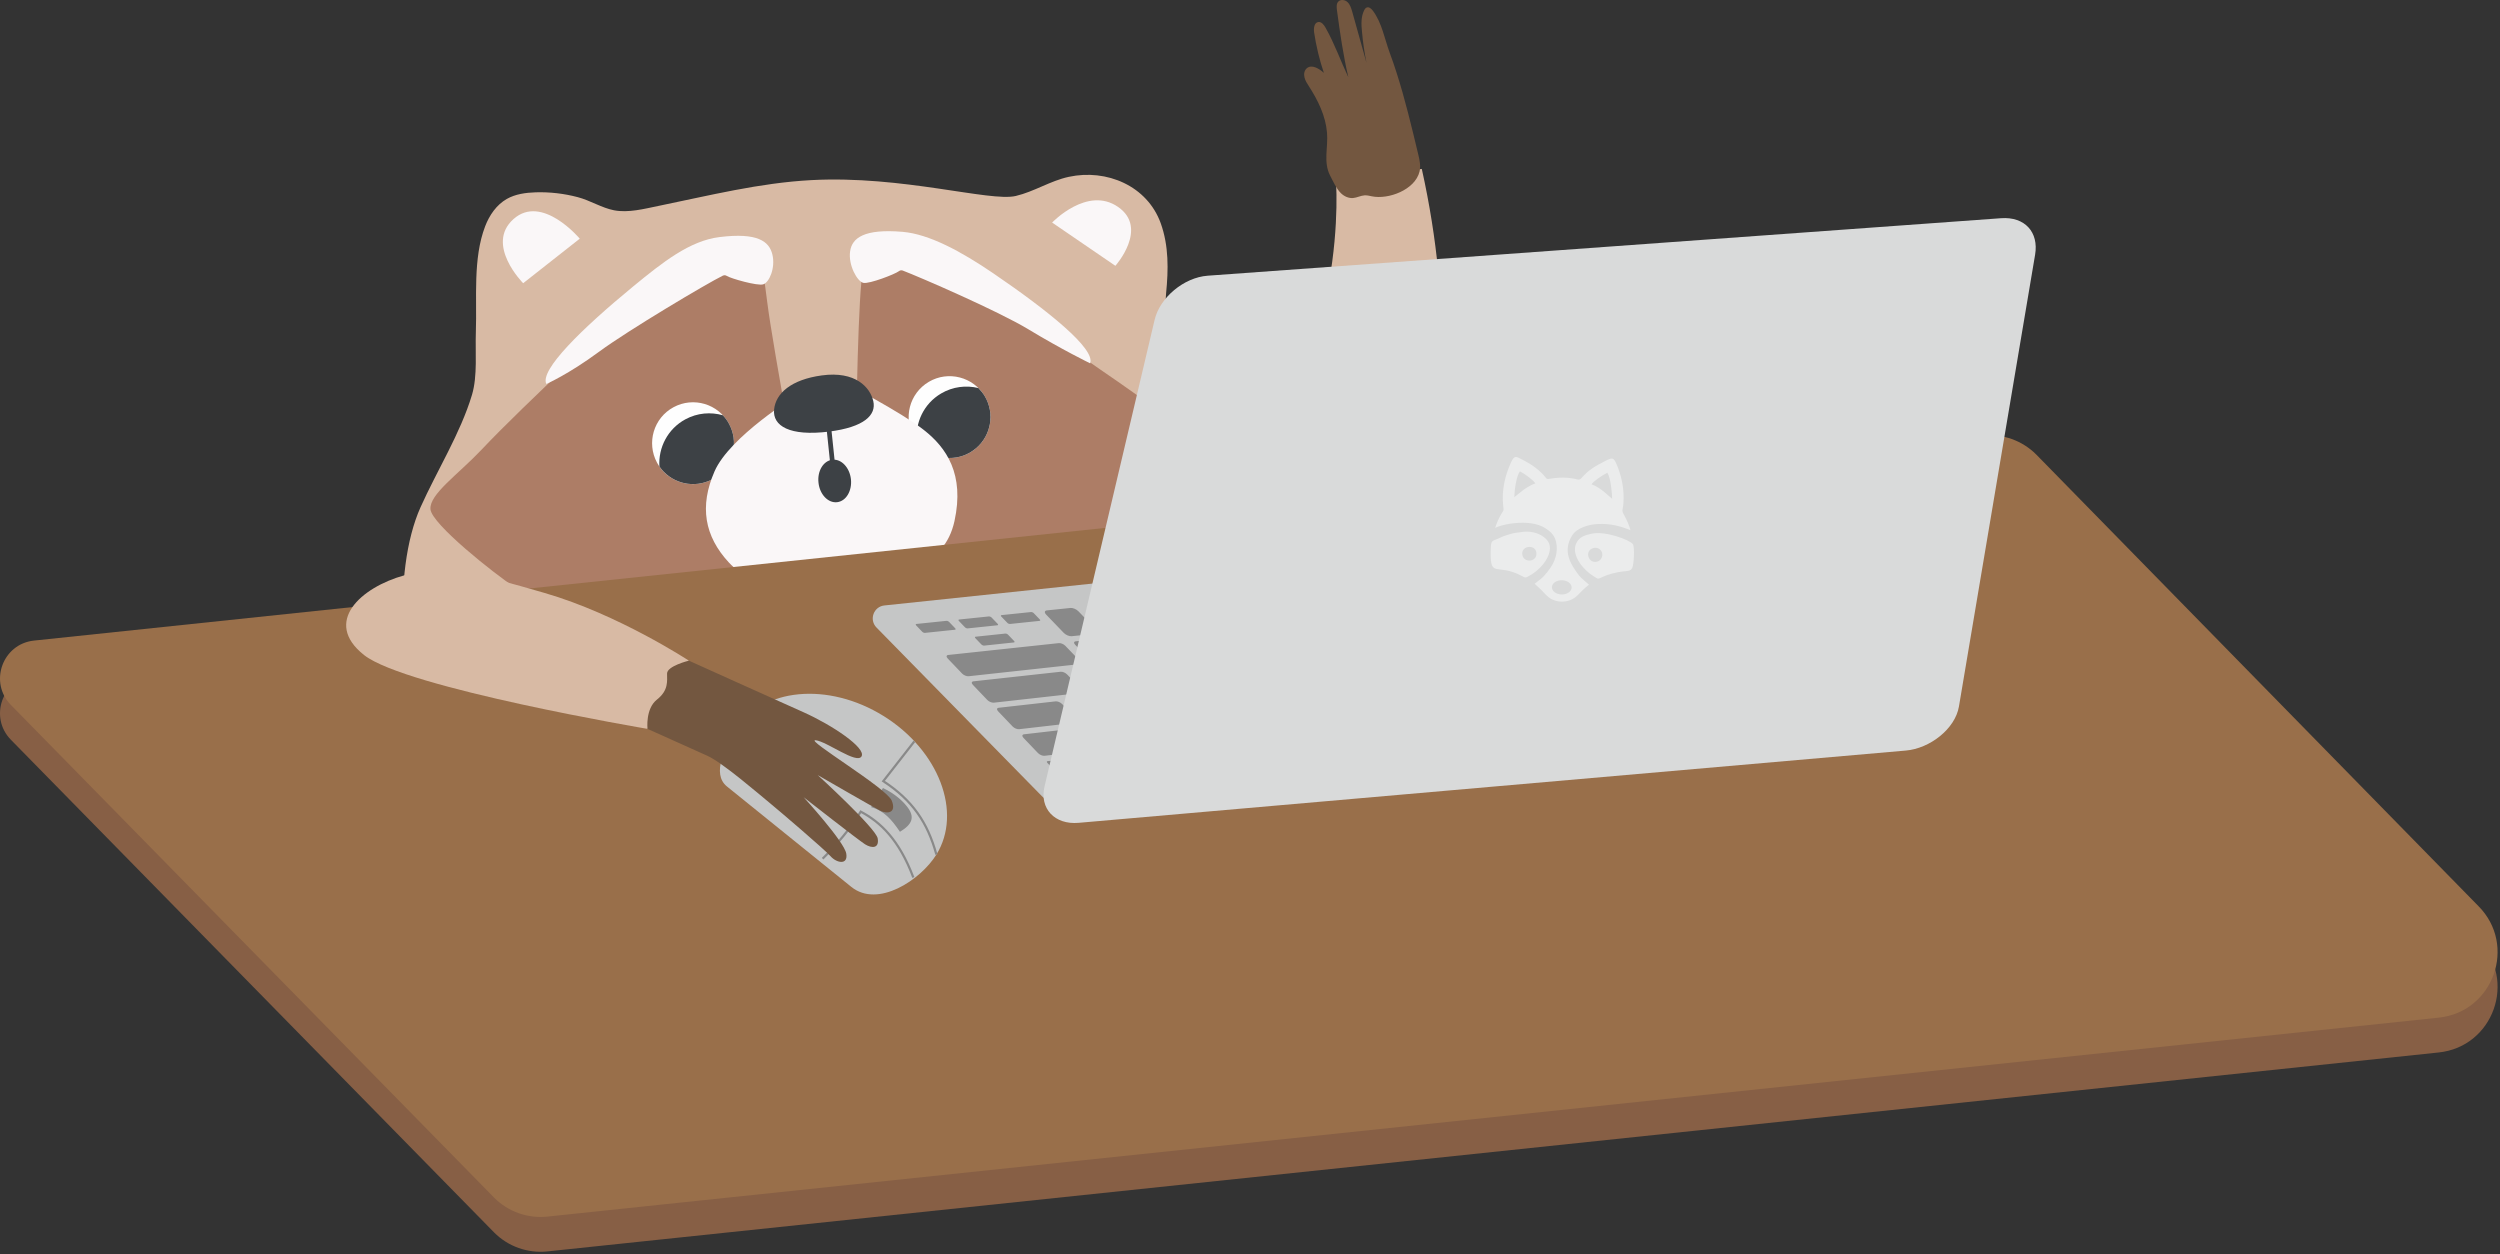 <?xml version="1.0" encoding="UTF-8"?> <svg xmlns="http://www.w3.org/2000/svg" width="618" height="310" viewBox="0 0 618 310" fill="none"><rect x="0" y="0" width="618" height="310" fill="#333333" stroke="none"/> <g clip-path="url(#clip0_22_404)"> <path d="M219.15 214.084C248.839 210.048 266.523 211.125 279.618 203.304C292.045 195.873 303.65 197.804 309.374 178.096C313.515 163.842 312.692 122.211 306.121 109.806C302.379 102.711 296.389 97.082 292.669 89.978C290.063 85.001 287.702 78.218 288.258 72.49C288.838 66.706 288.949 60.782 286.923 55.162C283.582 45.941 273.581 41.699 264.205 43.714C259.662 44.691 255.631 47.38 251.086 48.448C244.739 49.94 223.046 43.33 200.619 44.521C187.746 45.205 175.317 48.339 162.733 50.913C159.281 51.617 155.339 52.668 151.798 51.984C148.746 51.394 145.897 49.54 142.8 48.732C139.414 47.84 135.896 47.433 132.398 47.542C129.949 47.621 127.41 47.97 125.272 49.184C122.733 50.635 120.973 53.204 119.927 55.946C116.876 63.91 117.923 73.634 117.632 82.031C117.454 86.994 118.078 92.9 116.675 97.606C113.802 107.167 108.011 116.328 103.936 125.432C96.986 140.987 97.744 172.322 110.661 188.833C123.557 205.343 142.021 211.712 155.539 213.536C169.036 215.358 189.436 218.116 219.149 214.082L219.15 214.084Z" fill="#D8BAA4"></path> <path d="M290.175 137.187C290.175 137.187 268.482 156.865 253.158 161.26C237.812 165.657 220.507 174.998 210.885 177.549C201.286 180.104 190.863 172.77 181.174 173.726C171.464 174.683 141.219 170.498 133.156 161.678C125.115 152.858 122.978 146.595 122.978 146.595L290.175 137.185V137.187Z" fill="#FAF7F8"></path> <path d="M253.383 77.388C239.863 65.945 231.133 59.817 225.164 59.295C219.218 58.769 213.983 58.658 212.937 69.679C211.867 80.702 211.555 112.996 211.555 112.996L213.871 132.606C213.871 132.606 201.088 141.858 215.431 147.344C224.094 150.652 241.712 150.431 259.485 143.377C277.236 136.324 285.923 146.426 290.599 136.753C292.425 132.926 304.364 120.235 303.784 117.267C303.183 114.298 296.545 110.539 287.303 102.575C278.55 95.035 266.902 88.83 253.383 77.387V77.388Z" fill="#AD7D66"></path> <path d="M269.484 89.814C269.484 89.814 262.513 86.431 254.272 81.438C246.744 76.876 227.368 68.491 223.158 66.881C222.825 66.756 222.468 66.821 222.201 67.039C221.288 67.757 214.917 70.231 213.425 69.925C211.933 69.621 209.638 65.524 210.152 62.11C210.619 58.818 213.626 56.507 223.113 57.309C229.707 57.865 237.635 62.184 245.496 67.532C259.082 76.795 270.842 86.251 269.484 89.815V89.814Z" fill="#FAF7F8"></path> <path d="M189.684 74.87C188.348 64.175 187.501 57.427 177.212 59.534C166.923 61.641 159.616 71.876 145.586 85.233C131.376 98.775 124.806 105.076 119.015 111.185C113.247 117.292 106.119 122.164 106.41 125.876C106.699 129.586 122.312 141.902 127.035 145.019C134.229 149.768 140.442 156.893 161.156 154.961C183.161 152.917 189.865 150.781 189.865 150.781L199.241 129.509C199.241 129.509 191.001 85.568 189.687 74.87H189.684Z" fill="#AD7D66"></path> <path d="M239.86 111.828C235.063 114.656 228.86 113.055 226.032 108.234C223.186 103.428 224.774 97.236 229.609 94.385C234.407 91.558 240.61 93.162 243.456 97.967C246.284 102.787 244.678 108.99 239.86 111.827V111.828Z" fill="#FEFEFE"></path> <path d="M232.637 97.271C235.535 95.565 238.832 95.188 241.858 95.926C242.45 96.531 243.002 97.203 243.455 97.967C245.971 102.259 244.966 107.643 241.329 110.768C240.841 111.166 240.357 111.528 239.802 111.859C239.705 111.914 239.584 111.971 239.485 112.023C239.27 112.143 239.047 112.246 238.827 112.354C234.543 114.253 229.466 112.938 226.643 109.174C226.187 104.512 228.341 99.802 232.64 97.271H232.637Z" fill="#3D4145"></path> <path d="M176.119 118.461C171.201 121.12 165.061 119.29 162.415 114.369C159.768 109.449 161.583 103.32 166.501 100.661C171.419 98.004 177.559 99.833 180.207 104.754C182.875 109.664 181.04 115.804 176.12 118.461H176.119Z" fill="#FEFEFE"></path> <path d="M169.441 103.648C172.401 102.051 175.69 101.806 178.685 102.653C179.274 103.271 179.782 103.973 180.207 104.754C182.581 109.126 181.378 114.469 177.608 117.467C177.124 117.834 176.607 118.191 176.06 118.491C175.942 118.552 175.837 118.594 175.717 118.653C175.518 118.752 175.292 118.849 175.066 118.947C170.695 120.701 165.689 119.184 163.008 115.318C162.705 110.657 165.052 106.019 169.441 103.646V103.648Z" fill="#3D4145"></path> <path d="M196.745 97.877C196.745 97.877 180.398 107.892 176.634 116.52C172.87 125.148 174.116 132.519 180.198 139.074C186.256 145.63 196.367 145.183 210.065 143.397C222.738 141.742 233.384 140.403 235.946 128.82C238.485 117.233 233.964 110.668 228.396 106.305C222.851 101.942 208.796 94.638 208.796 94.638L196.747 97.877H196.745Z" fill="#FAF7F8"></path> <path d="M205.876 115.778L205.944 115.776C206.256 115.742 206.479 115.455 206.456 115.135L205.498 105.959C205.475 105.636 205.209 105.402 204.874 105.438C204.539 105.468 204.318 105.759 204.339 106.077L205.297 115.254C205.32 115.556 205.564 115.779 205.876 115.779V115.778Z" fill="#3D4145"></path> <path d="M202.334 119.344C202.646 122.244 204.717 124.391 206.921 124.145C209.148 123.898 210.663 121.348 210.351 118.45C210.018 115.549 207.968 113.402 205.764 113.648C203.537 113.896 202 116.445 202.334 119.344Z" fill="#3D4145"></path> <path d="M203.137 92.803C195.586 93.836 191.756 97.217 191.355 101.237C190.954 105.258 195.164 107.911 204.92 106.692C213.672 105.596 216.657 102.575 215.877 99.161C215.098 95.749 211.467 91.66 203.138 92.802L203.137 92.803Z" fill="#3D4145"></path> <path d="M129.327 70.01C129.327 70.01 119.862 60.502 126.922 54.168C133.982 47.836 143.314 59.002 143.314 59.002L129.327 70.01Z" fill="#FAF7F8"></path> <path d="M260.087 55.016C260.087 55.016 268.795 45.882 276.39 51.157C284.007 56.431 275.721 65.708 275.721 65.708L260.087 55.017V55.016Z" fill="#FAF7F8"></path> <path d="M135.051 94.91C135.051 94.91 140.375 92.639 148.125 86.922C155.208 81.697 174.651 70.124 178.683 68.14C179.016 67.986 179.373 68.015 179.663 68.209C180.644 68.842 187.214 70.728 188.661 70.29C190.131 69.852 191.735 66.272 190.933 62.917C190.154 59.681 187.324 57.439 177.882 58.603C170.51 59.51 163.873 64.776 156.522 70.811C143.805 81.269 133.382 91.483 135.052 94.912L135.051 94.91Z" fill="#FAF7F8"></path> <path d="M341.491 159.777C341.491 159.777 367.082 111.994 351.469 41.762L330.198 43.811C330.198 43.811 334.319 88.311 303.784 122.28L341.491 159.778V159.777Z" fill="#D8BAA4"></path> <path d="M349.285 32.745C349.708 34.571 350.154 36.394 350.6 38.206C350.933 39.584 351.245 41.031 350.911 42.408C349.797 46.954 343.183 49.373 339.13 48.531C338.55 48.406 337.926 48.257 337.326 48.292C336.345 48.351 335.455 48.869 334.498 48.952C333.383 49.047 332.292 48.546 331.492 47.773C330.356 46.679 329.509 44.77 328.796 43.384C327.081 40.11 328.35 36.283 328.038 32.804C327.705 28.657 325.788 24.775 323.561 21.325C323.116 20.635 322.648 19.937 322.47 19.138C322.269 18.34 322.403 17.403 323.05 16.871C324.251 15.841 326.079 16.942 327.259 18.01C326.168 14.769 325.366 11.431 324.854 8.049C324.697 7.017 324.854 5.589 325.879 5.446C326.681 5.338 327.259 6.13 327.66 6.823C329.91 10.779 331.358 14.985 333.317 19.113C332.025 13.585 331.246 8.111 330.488 2.472C330.399 1.747 330.333 0.906 330.845 0.379C331.446 -0.237 332.537 -0.044 333.139 0.556C333.763 1.152 334.007 2.017 334.253 2.841C335.434 7.066 336.614 11.289 337.794 15.511C337.283 12.958 336.903 10.378 336.68 7.78C336.502 6.019 336.413 4.16 337.215 2.57C337.349 2.269 337.548 1.965 337.86 1.851C338.44 1.644 338.975 2.143 339.353 2.621C341.624 5.65 342.248 9.563 343.562 13.117C345.901 19.427 347.661 26.108 349.285 32.747V32.745Z" fill="#735740"></path> <path d="M490.16 116.282C495.038 115.77 499.893 117.496 503.368 120.974L612.658 232.589C622.28 242.251 616.4 258.743 602.859 260.168L135.323 309.348C130.445 309.863 125.59 308.137 122.139 304.657L2.738 182.916C-2.809 177.325 0.577 167.782 8.416 166.957L490.162 116.282H490.16Z" fill="#875F45"></path> <path d="M490.16 107.675C495.038 107.16 499.893 108.886 503.368 112.367L612.658 223.979C622.28 233.643 616.4 250.134 602.859 251.561L135.323 300.74C130.445 301.255 125.59 299.529 122.139 296.048L2.738 174.309C-2.809 168.717 0.577 159.176 8.416 158.349L490.162 107.675H490.16Z" fill="#996F4A"></path> <path d="M170.285 163.312C170.285 163.312 152.847 151.854 134.605 146.574C117.634 141.66 109.705 139.521 99.951 142.217C89.237 145.181 79.682 153.766 89.995 161.927C100.307 170.088 160.062 180.174 160.062 180.174L170.285 163.31V163.312Z" fill="#D8BAA4"></path> <path fill-rule="evenodd" clip-rule="evenodd" d="M181.881 180.466C188.351 170.043 204.699 168.483 218.394 176.984C232.089 185.484 237.948 200.825 231.477 211.25C227.554 217.572 216.991 224.522 210.448 219.24L179.714 194.427C175.791 191.26 179.319 184.591 181.881 180.466Z" fill="#C5C6C6"></path> <path d="M231.479 211.25C229.284 203.258 225.525 197.804 218.351 193.1L226.046 183.244" stroke="#898989" stroke-width="0.553" stroke-miterlimit="22.926"></path> <path d="M225.777 216.913C222.282 207.646 217.722 203.255 212.773 200.637C210.087 205.028 206.856 208.784 203.351 212.265" stroke="#898989" stroke-width="0.553" stroke-miterlimit="22.926"></path> <path fill-rule="evenodd" clip-rule="evenodd" d="M222.464 205.62C220.499 202.697 218.536 200.387 215.33 199.529L218.262 194.796C220.534 195.881 222.501 197.303 224.055 199.178C226.423 202.035 225.415 203.833 222.464 205.62Z" fill="#898989"></path> <path d="M170.286 163.312C170.286 163.312 191.31 172.807 198.572 176.039C205.766 179.255 214.117 184.883 212.981 186.958C211.846 189.032 204.429 183.299 201.622 182.987C198.816 182.677 219.218 194.816 220.443 197.927C221.691 201.041 219.285 201.248 217.615 200.417C215.967 199.588 202.136 191.597 202.136 191.597C202.136 191.597 216.568 204.772 216.968 207.263C217.391 209.753 215.52 209.753 213.85 208.716C212.202 207.678 198.661 197.072 198.661 197.072C198.661 197.072 208.706 208.049 209.196 211C209.686 213.95 206.768 213.326 205.322 211.668C203.874 210.008 192.493 200.315 190.222 198.448C187.927 196.579 178.595 188.491 174.855 186.829C171.112 185.169 160.065 180.179 160.065 180.179C160.065 180.179 159.509 175.21 162.404 172.93C165.3 170.647 164.899 168.364 164.899 166.498C164.899 164.629 170.289 163.315 170.289 163.315L170.286 163.312Z" fill="#735740"></path> <path d="M383.722 132.302C385.394 132.125 387.057 132.717 388.248 133.911L425.702 172.161C429 175.473 426.984 181.124 422.344 181.613L262.117 198.466C260.445 198.643 258.782 198.051 257.599 196.857L216.68 155.137C214.779 153.221 215.939 149.95 218.626 149.667L383.722 132.301V132.302Z" fill="#C5C6C6"></path> <path fill-rule="evenodd" clip-rule="evenodd" d="M345.508 148.69L297.651 153.788C297.079 153.85 296.211 153.485 295.719 152.98L291.384 148.517C290.893 148.013 290.961 147.551 291.533 147.492L339.432 142.518C339.983 142.461 340.831 142.818 341.317 143.311L345.62 147.682C346.107 148.177 346.056 148.63 345.506 148.689L345.508 148.69ZM288.636 183.251L282.301 183.997C281.824 184.052 281.102 183.754 280.698 183.331L277.115 179.603C276.711 179.182 276.77 178.793 277.246 178.738L283.586 178.006C284.06 177.951 284.778 178.25 285.182 178.67L288.762 182.386C289.168 182.807 289.111 183.196 288.637 183.251H288.636ZM299.485 181.976L293.203 182.715C292.732 182.77 292.014 182.472 291.608 182.053L288.03 178.341C287.626 177.922 287.681 177.534 288.155 177.479L294.44 176.754C294.911 176.7 295.625 176.996 296.03 177.414L299.603 181.114C300.007 181.533 299.955 181.92 299.485 181.976ZM310.144 180.722L303.915 181.455C303.447 181.51 302.733 181.214 302.329 180.794L298.758 177.099C298.353 176.681 298.407 176.296 298.876 176.242L305.109 175.522C305.575 175.469 306.287 175.765 306.689 176.18L310.256 179.863C310.661 180.279 310.61 180.665 310.144 180.72V180.722ZM320.813 179.466L314.636 180.193C314.172 180.247 313.462 179.952 313.058 179.535L309.493 175.858C309.09 175.441 309.141 175.058 309.605 175.005L315.786 174.291C316.249 174.238 316.956 174.533 317.358 174.948L320.921 178.615C321.323 179.03 321.276 179.414 320.815 179.468L320.813 179.466ZM331.391 178.221L325.265 178.942C324.804 178.996 324.099 178.701 323.695 178.287L320.134 174.625C319.731 174.212 319.78 173.829 320.241 173.777L326.371 173.07C326.828 173.016 327.532 173.311 327.935 173.723L331.491 177.373C331.894 177.786 331.848 178.167 331.39 178.221H331.391ZM341.882 176.987L335.807 177.702C335.35 177.756 334.647 177.462 334.245 177.049L330.691 173.403C330.289 172.991 330.334 172.612 330.792 172.558L336.872 171.857C337.327 171.805 338.026 172.097 338.427 172.509L341.977 176.142C342.38 176.554 342.337 176.933 341.882 176.987ZM352.287 175.764L346.262 176.472C345.809 176.526 345.11 176.233 344.708 175.822L341.16 172.192C340.759 171.782 340.802 171.404 341.255 171.351L347.284 170.655C347.736 170.603 348.431 170.895 348.832 171.304L352.376 174.922C352.777 175.33 352.737 175.71 352.287 175.762V175.764ZM362.605 174.55L356.63 175.252C356.181 175.304 355.485 175.014 355.084 174.605L351.54 170.992C351.139 170.583 351.18 170.206 351.629 170.156L357.609 169.466C358.056 169.413 358.749 169.704 359.149 170.111L362.688 173.712C363.089 174.119 363.051 174.496 362.604 174.55H362.605ZM372.839 173.346L366.913 174.044C366.467 174.096 365.776 173.806 365.375 173.399L361.837 169.801C361.437 169.395 361.476 169.02 361.921 168.968L367.852 168.284C368.296 168.233 368.985 168.522 369.384 168.928L372.918 172.513C373.317 172.919 373.282 173.294 372.839 173.346ZM382.99 172.152L377.113 172.844C376.671 172.896 375.982 172.607 375.583 172.201L372.051 168.619C371.651 168.215 371.687 167.841 372.129 167.791L378.011 167.111C378.45 167.06 379.136 167.349 379.535 167.752L383.062 171.322C383.462 171.726 383.428 172.1 382.989 172.151L382.99 172.152ZM393.058 170.967L387.229 171.653C386.791 171.705 386.105 171.416 385.706 171.012L382.18 167.446C381.782 167.044 381.815 166.672 382.254 166.622L388.088 165.949C388.525 165.899 389.207 166.186 389.605 166.587L393.127 170.142C393.526 170.545 393.495 170.915 393.06 170.967H393.058ZM403.045 169.793L397.263 170.474C396.828 170.525 396.146 170.239 395.748 169.836L392.228 166.284C391.83 165.883 391.861 165.514 392.296 165.464L398.084 164.795C398.517 164.744 399.195 165.032 399.593 165.431L403.109 168.971C403.507 169.372 403.48 169.741 403.046 169.792L403.045 169.793ZM278.863 169.984L272.531 170.694C272.054 170.747 271.335 170.448 270.933 170.028L267.373 166.326C266.971 165.908 267.032 165.524 267.508 165.471L273.845 164.775C274.318 164.723 275.034 165.021 275.437 165.438L278.992 169.126C279.395 169.544 279.336 169.928 278.863 169.982V169.984ZM289.708 168.768L289.682 168.771L283.429 169.472L283.403 169.475C282.931 169.527 282.215 169.231 281.814 168.813L278.259 165.127C277.858 164.711 277.916 164.328 278.388 164.276L278.414 164.273L284.672 163.586L284.698 163.583C285.169 163.53 285.88 163.828 286.281 164.243L289.831 167.917C290.234 168.333 290.179 168.716 289.708 168.768ZM276.837 177.396L270.47 178.127C269.99 178.183 269.268 177.883 268.864 177.46L265.289 173.735C264.885 173.314 264.946 172.925 265.426 172.871L271.798 172.154C272.274 172.1 272.994 172.4 273.398 172.819L276.968 176.532C277.372 176.953 277.314 177.341 276.837 177.396ZM287.743 176.143L281.429 176.869C280.954 176.923 280.235 176.624 279.831 176.205L276.262 172.496C275.86 172.077 275.918 171.691 276.393 171.637L282.711 170.926C283.184 170.872 283.899 171.17 284.302 171.588L287.867 175.284C288.272 175.702 288.215 176.09 287.743 176.143ZM298.458 174.912L292.197 175.632C291.726 175.685 291.01 175.387 290.608 174.969L287.044 171.278C286.641 170.861 286.698 170.475 287.168 170.423L293.434 169.718C293.903 169.665 294.614 169.962 295.017 170.377L298.576 174.058C298.979 174.474 298.927 174.859 298.458 174.912ZM309.182 173.681L302.973 174.394C302.506 174.448 301.794 174.152 301.392 173.735L297.834 170.059C297.431 169.644 297.485 169.261 297.952 169.209L304.166 168.51C304.631 168.458 305.338 168.753 305.741 169.168L309.294 172.831C309.697 173.246 309.646 173.629 309.182 173.683V173.681ZM319.816 172.461L313.659 173.168C313.196 173.222 312.488 172.927 312.085 172.512L308.534 168.852C308.132 168.439 308.183 168.058 308.647 168.006L314.809 167.313C315.27 167.26 315.974 167.555 316.375 167.967L319.923 171.614C320.324 172.028 320.277 172.409 319.816 172.461ZM330.362 171.25L324.256 171.951C323.796 172.003 323.092 171.71 322.691 171.296L319.144 167.654C318.743 167.242 318.792 166.864 319.252 166.812L325.362 166.125C325.82 166.072 326.52 166.366 326.921 166.776L330.463 170.408C330.864 170.818 330.818 171.198 330.362 171.25ZM340.82 170.05L334.765 170.744C334.31 170.797 333.609 170.503 333.208 170.093L329.667 166.466C329.267 166.055 329.312 165.679 329.768 165.628L335.828 164.946C336.282 164.895 336.979 165.187 337.379 165.596L340.917 169.211C341.318 169.619 341.275 169.997 340.822 170.05H340.82ZM351.192 168.859L345.186 169.549C344.735 169.601 344.038 169.309 343.637 168.9L340.101 165.29C339.701 164.881 339.744 164.506 340.196 164.455L346.207 163.779C346.657 163.729 347.35 164.021 347.75 164.426L351.282 168.026C351.681 168.433 351.641 168.809 351.192 168.86V168.859ZM361.479 167.677L355.522 168.361C355.075 168.411 354.38 168.121 353.982 167.714L350.452 164.119C350.052 163.713 350.094 163.34 350.541 163.289L356.502 162.617C356.948 162.567 357.638 162.857 358.038 163.261L361.563 166.845C361.963 167.251 361.924 167.625 361.479 167.675V167.677ZM371.68 166.506L365.773 167.183C365.329 167.234 364.639 166.945 364.24 166.539L360.716 162.96C360.318 162.556 360.357 162.184 360.801 162.133L366.713 161.468C367.156 161.417 367.843 161.708 368.239 162.11L371.759 165.677C372.157 166.082 372.122 166.453 371.68 166.504V166.506ZM381.801 165.344L375.941 166.017C375.5 166.068 374.814 165.779 374.416 165.376L370.898 161.812C370.5 161.409 370.537 161.039 370.978 160.99L376.843 160.329C377.281 160.28 377.965 160.567 378.361 160.968L381.874 164.52C382.273 164.923 382.239 165.292 381.801 165.342V165.344ZM391.838 164.191L386.026 164.858C385.589 164.909 384.905 164.621 384.509 164.219L380.995 160.67C380.599 160.269 380.631 159.9 381.069 159.851L386.886 159.196C387.321 159.147 388.002 159.435 388.399 159.834L391.907 163.37C392.305 163.772 392.275 164.139 391.84 164.19L391.838 164.191ZM300.437 167.566L294.21 168.264C293.741 168.316 293.03 168.02 292.629 167.605L289.08 163.936C288.679 163.521 288.734 163.14 289.203 163.089L295.435 162.405C295.901 162.355 296.609 162.65 297.01 163.063L300.554 166.719C300.955 167.133 300.903 167.514 300.437 167.566ZM311.102 166.372L304.927 167.064C304.462 167.116 303.754 166.819 303.353 166.406L299.81 162.754C299.409 162.342 299.463 161.963 299.927 161.912L306.107 161.233C306.569 161.182 307.273 161.477 307.674 161.887L311.214 165.527C311.615 165.939 311.564 166.318 311.103 166.37L311.102 166.372ZM321.678 165.187L315.554 165.873C315.093 165.925 314.389 165.63 313.989 165.218L310.452 161.582C310.052 161.171 310.103 160.793 310.562 160.742L316.69 160.069C317.148 160.019 317.85 160.312 318.25 160.722L321.783 164.346C322.183 164.757 322.135 165.135 321.677 165.186L321.678 165.187ZM332.168 164.011L326.094 164.692C325.637 164.743 324.937 164.449 324.537 164.041L321.005 160.421C320.606 160.012 320.653 159.637 321.111 159.587L327.19 158.92C327.645 158.871 328.342 159.163 328.74 159.57L332.267 163.178C332.667 163.587 332.622 163.962 332.168 164.013V164.011ZM342.569 162.846L336.546 163.521C336.093 163.572 335.397 163.28 334.997 162.873L331.471 159.269C331.073 158.861 331.118 158.488 331.571 158.439L337.599 157.776C338.049 157.727 338.744 158.018 339.142 158.425L342.664 162.016C343.062 162.424 343.021 162.797 342.571 162.848L342.569 162.846ZM352.886 161.691L346.912 162.361C346.464 162.411 345.769 162.119 345.371 161.714L341.85 158.127C341.452 157.721 341.495 157.349 341.944 157.3L347.922 156.644C348.369 156.594 349.059 156.885 349.457 157.289L352.974 160.865C353.372 161.271 353.332 161.643 352.885 161.692L352.886 161.691ZM363.119 160.544L357.194 161.208C356.748 161.257 356.058 160.968 355.66 160.564L352.145 156.992C351.747 156.588 351.789 156.219 352.234 156.17L358.164 155.519C358.608 155.469 359.295 155.758 359.691 156.161L363.203 159.722C363.601 160.125 363.563 160.495 363.12 160.546L363.119 160.544ZM373.268 159.407L367.391 160.065C366.948 160.114 366.263 159.825 365.865 159.422L362.356 155.866C361.96 155.465 361.997 155.096 362.439 155.047L368.321 154.401C368.76 154.354 369.444 154.641 369.841 155.042L373.346 158.588C373.743 158.989 373.709 159.358 373.268 159.407ZM383.335 158.279L377.505 158.932C377.067 158.981 376.383 158.694 375.987 158.293L372.483 154.752C372.086 154.352 372.122 153.985 372.561 153.937L378.395 153.296C378.832 153.249 379.512 153.536 379.907 153.934L383.407 157.464C383.803 157.864 383.771 158.231 383.335 158.279ZM277.235 163.039L270.92 163.729C270.445 163.781 269.728 163.481 269.327 163.065L265.781 159.381C265.38 158.964 265.441 158.583 265.916 158.532L272.236 157.856C272.709 157.805 273.422 158.104 273.822 158.519L277.364 162.19C277.765 162.605 277.707 162.988 277.235 163.04V163.039ZM288.052 161.857L281.789 162.541C281.317 162.593 280.604 162.295 280.204 161.88L276.664 158.213C276.264 157.799 276.322 157.418 276.793 157.367L283.06 156.696C283.529 156.645 284.239 156.942 284.638 157.355L288.175 161.01C288.576 161.423 288.52 161.804 288.052 161.855V161.857ZM298.778 160.684L292.567 161.363C292.1 161.414 291.391 161.117 290.99 160.706L287.454 157.055C287.054 156.644 287.11 156.266 287.578 156.215L293.793 155.549C294.259 155.499 294.965 155.795 295.364 156.206L298.896 159.843C299.295 160.255 299.243 160.633 298.778 160.684ZM309.414 159.522L303.256 160.195C302.793 160.246 302.086 159.951 301.687 159.539L298.157 155.904C297.759 155.494 297.811 155.117 298.275 155.068L304.438 154.409C304.899 154.36 305.601 154.653 305.999 155.064L309.525 158.686C309.924 159.096 309.874 159.473 309.413 159.524L309.414 159.522ZM319.963 158.369L313.856 159.037C313.396 159.087 312.694 158.792 312.296 158.383L308.772 154.766C308.374 154.357 308.424 153.982 308.884 153.933L314.996 153.278C315.454 153.229 316.152 153.522 316.55 153.929L320.071 157.537C320.469 157.945 320.421 158.32 319.965 158.369H319.963ZM330.425 157.226L324.366 157.888C323.912 157.938 323.212 157.646 322.814 157.237L319.295 153.634C318.897 153.227 318.944 152.855 319.401 152.806L325.462 152.157C325.916 152.108 326.612 152.4 327.008 152.806L330.523 156.396C330.921 156.802 330.877 157.175 330.423 157.225L330.425 157.226ZM340.8 156.092L334.793 156.748C334.341 156.797 333.646 156.507 333.248 156.1L329.735 152.512C329.338 152.107 329.383 151.736 329.835 151.689L335.847 151.045C336.297 150.997 336.989 151.288 337.385 151.692L340.894 155.267C341.292 155.671 341.249 156.043 340.8 156.092ZM351.091 154.967L345.133 155.619C344.685 155.668 343.994 155.377 343.596 154.973L340.089 151.401C339.692 150.999 339.735 150.628 340.184 150.581L346.147 149.943C346.593 149.895 347.281 150.184 347.678 150.587L351.182 154.146C351.578 154.549 351.538 154.918 351.093 154.967H351.091ZM361.299 153.851L355.388 154.497C354.944 154.546 354.255 154.255 353.859 153.853L350.356 150.298C349.961 149.897 350.001 149.529 350.446 149.482L356.361 148.849C356.804 148.801 357.489 149.09 357.884 149.489L361.382 153.033C361.778 153.435 361.74 153.802 361.299 153.851ZM371.424 152.745L365.562 153.385C365.121 153.433 364.437 153.146 364.041 152.745L360.544 149.205C360.149 148.806 360.188 148.44 360.629 148.392L366.497 147.764C366.935 147.716 367.617 148.003 368.012 148.403L371.504 151.932C371.899 152.331 371.863 152.697 371.425 152.745H371.424ZM275.316 184.819L258.215 186.831C257.729 186.888 256.999 186.586 256.592 186.159L252.997 182.394C252.592 181.968 252.656 181.575 253.142 181.518L270.253 179.544C270.733 179.489 271.455 179.789 271.861 180.211L275.446 183.949C275.852 184.372 275.792 184.764 275.314 184.821L275.316 184.819ZM266.007 178.641L251.938 180.256C251.453 180.311 250.723 180.01 250.317 179.584L246.733 175.83C246.329 175.406 246.395 175.014 246.881 174.96L260.958 173.375C261.439 173.322 262.162 173.621 262.566 174.044L266.142 177.774C266.546 178.197 266.485 178.587 266.005 178.642L266.007 178.641ZM267.219 171.288L245.68 173.701C245.195 173.757 244.466 173.454 244.06 173.03L240.487 169.287C240.083 168.865 240.152 168.474 240.638 168.422L262.191 166.055C262.669 166.003 263.39 166.303 263.791 166.721L267.352 170.428C267.754 170.847 267.694 171.235 267.216 171.288H267.219ZM266.758 164.183L239.442 167.168C238.955 167.222 238.228 166.919 237.824 166.496L234.263 162.765C233.86 162.344 233.929 161.957 234.417 161.904L261.751 158.978C262.228 158.927 262.945 159.226 263.347 159.642L266.894 163.329C267.295 163.745 267.235 164.13 266.758 164.182V164.183ZM267.642 190.083L261.525 190.813C261.283 190.842 260.918 190.691 260.714 190.478L258.911 188.59C258.708 188.377 258.739 188.179 258.982 188.151L265.1 187.429C265.341 187.399 265.706 187.55 265.909 187.764L267.708 189.646C267.911 189.86 267.882 190.057 267.639 190.086L267.642 190.083ZM277.372 188.922L271.301 189.646C271.06 189.676 270.697 189.525 270.493 189.311L268.693 187.432C268.49 187.22 268.521 187.021 268.761 186.994L274.833 186.276C275.073 186.248 275.436 186.397 275.638 186.609L277.437 188.484C277.639 188.697 277.61 188.893 277.371 188.922H277.372ZM287.027 187.77L281.002 188.489C280.762 188.518 280.401 188.368 280.198 188.156L278.402 186.282C278.199 186.07 278.228 185.875 278.468 185.846L284.495 185.134C284.734 185.106 285.093 185.255 285.296 185.466L287.091 187.333C287.294 187.544 287.266 187.741 287.028 187.768L287.027 187.77ZM296.609 186.626L290.629 187.339C290.392 187.367 290.031 187.218 289.828 187.008L288.033 185.142C287.83 184.931 287.86 184.736 288.096 184.708L294.078 184.001C294.314 183.974 294.673 184.123 294.875 184.333L296.669 186.193C296.872 186.404 296.844 186.599 296.609 186.626ZM306.121 185.492L300.185 186.201C299.95 186.228 299.592 186.079 299.389 185.87L297.597 184.012C297.394 183.802 297.422 183.608 297.657 183.58L303.596 182.878C303.829 182.85 304.187 182.999 304.39 183.208L306.181 185.06C306.384 185.269 306.357 185.464 306.124 185.492H306.121ZM315.562 184.366L309.669 185.068C309.436 185.096 309.079 184.948 308.876 184.739L307.086 182.889C306.883 182.68 306.909 182.486 307.143 182.458L313.037 181.762C313.269 181.735 313.625 181.882 313.827 182.091L315.614 183.935C315.817 184.144 315.792 184.338 315.559 184.366H315.562ZM324.934 183.247L319.086 183.945C318.854 183.972 318.499 183.825 318.297 183.616L316.51 181.773C316.309 181.564 316.333 181.372 316.564 181.344L322.415 180.653C322.645 180.625 322.999 180.772 323.201 180.98L324.987 182.818C325.189 183.025 325.166 183.219 324.935 183.245L324.934 183.247ZM334.236 182.137L328.431 182.83C328.201 182.858 327.847 182.71 327.646 182.503L325.862 180.668C325.66 180.46 325.683 180.268 325.914 180.241L331.722 179.554C331.951 179.526 332.303 179.674 332.506 179.881L334.288 181.711C334.49 181.919 334.468 182.11 334.239 182.137H334.236ZM343.471 181.035L337.708 181.722C337.479 181.75 337.127 181.602 336.926 181.395L335.143 179.566C334.942 179.36 334.965 179.168 335.192 179.14L340.957 178.459C341.184 178.432 341.535 178.579 341.736 178.785L343.516 180.61C343.717 180.815 343.696 181.006 343.468 181.034L343.471 181.035ZM352.639 179.941L346.917 180.623C346.689 180.651 346.341 180.503 346.139 180.298L344.36 178.476C344.158 178.27 344.18 178.08 344.407 178.054L350.13 177.377C350.356 177.351 350.705 177.497 350.907 177.702L352.685 179.518C352.886 179.724 352.866 179.913 352.64 179.941H352.639ZM361.738 178.854L356.06 179.532C355.834 179.56 355.486 179.414 355.285 179.208L353.509 177.394C353.307 177.19 353.327 176.999 353.553 176.973L359.235 176.302C359.459 176.276 359.807 176.42 360.006 176.624L361.781 178.433C361.983 178.638 361.963 178.827 361.738 178.854ZM370.774 177.776L365.135 178.449C364.912 178.475 364.565 178.33 364.363 178.126L362.588 176.319C362.389 176.114 362.407 175.925 362.631 175.899L368.272 175.232C368.495 175.206 368.84 175.35 369.04 175.555L370.812 177.358C371.013 177.562 370.995 177.749 370.772 177.777L370.774 177.776ZM379.743 176.706L374.146 177.374C373.923 177.401 373.578 177.256 373.377 177.053L371.605 175.254C371.405 175.051 371.422 174.862 371.645 174.836L377.245 174.173C377.467 174.147 377.811 174.291 378.011 174.494L379.781 176.289C379.981 176.492 379.964 176.68 379.744 176.706H379.743ZM388.647 175.644L383.09 176.306C382.87 176.332 382.526 176.188 382.326 175.985L380.557 174.192C380.358 173.989 380.375 173.801 380.594 173.775L386.155 173.117C386.374 173.091 386.717 173.236 386.917 173.437L388.684 175.226C388.884 175.429 388.869 175.615 388.649 175.641L388.647 175.644ZM397.489 174.59L391.972 175.247C391.753 175.274 391.411 175.129 391.211 174.928L389.444 173.142C389.244 172.941 389.259 172.755 389.479 172.728L394.999 172.077C395.218 172.051 395.559 172.195 395.759 172.397L397.523 174.178C397.723 174.379 397.707 174.565 397.491 174.591L397.489 174.59ZM406.268 173.541L400.789 174.195C400.572 174.221 400.231 174.078 400.031 173.877L398.267 172.097C398.067 171.895 398.082 171.71 398.299 171.685L403.78 171.038C403.996 171.012 404.336 171.156 404.534 171.356L406.297 173.131C406.497 173.332 406.483 173.517 406.266 173.543L406.268 173.541ZM414.983 172.501L409.544 173.15C409.329 173.176 408.989 173.033 408.79 172.831L407.028 171.059C406.829 170.86 406.842 170.675 407.059 170.649L412.501 170.007C412.716 169.981 413.054 170.123 413.253 170.323L415.012 172.091C415.211 172.29 415.198 172.475 414.983 172.501ZM410.984 168.859L407.45 169.275C407.048 169.323 406.42 169.057 406.049 168.685L402.432 165.046C402.063 164.675 402.089 164.334 402.49 164.288L406.028 163.879C406.428 163.833 407.056 164.097 407.423 164.468L411.037 168.099C411.405 168.47 411.381 168.813 410.983 168.859H410.984ZM404.795 162.702L396.767 163.624C396.333 163.673 395.654 163.387 395.258 162.988L391.752 159.456C391.355 159.056 391.386 158.691 391.82 158.642L399.856 157.736C400.286 157.687 400.962 157.973 401.357 158.371L404.858 161.887C405.255 162.285 405.227 162.651 404.797 162.7L404.795 162.702ZM398.68 156.558L387.833 157.773C387.398 157.822 386.719 157.535 386.322 157.135L382.824 153.61C382.429 153.212 382.462 152.846 382.896 152.798L393.753 151.606C394.183 151.558 394.86 151.844 395.253 152.24L398.743 155.748C399.138 156.144 399.109 156.508 398.679 156.558H398.68ZM392.583 150.43L376.789 152.156C376.353 152.204 375.672 151.916 375.277 151.518L371.787 147.996C371.392 147.598 371.427 147.233 371.865 147.187L387.673 145.495C388.105 145.449 388.78 145.735 389.173 146.13L392.654 149.626C393.048 150.023 393.018 150.384 392.586 150.432L392.583 150.43ZM250.629 158.814L243.281 159.596C243.078 159.617 242.773 159.491 242.603 159.315L241.108 157.753C240.939 157.576 240.967 157.415 241.171 157.394L248.522 156.617C248.725 156.596 249.028 156.722 249.197 156.899L250.69 158.456C250.86 158.632 250.832 158.794 250.629 158.815V158.814ZM236.061 155.672L228.65 156.448C228.444 156.47 228.138 156.342 227.969 156.166L226.476 154.601C226.307 154.424 226.337 154.261 226.542 154.241L233.956 153.471C234.16 153.45 234.464 153.578 234.633 153.754L236.126 155.314C236.295 155.491 236.265 155.652 236.061 155.674V155.672ZM246.561 154.572L239.209 155.342C239.006 155.363 238.7 155.236 238.531 155.061L237.038 153.502C236.869 153.325 236.899 153.164 237.103 153.144L244.457 152.38C244.66 152.359 244.963 152.486 245.132 152.662L246.622 154.215C246.791 154.391 246.764 154.552 246.561 154.573V154.572ZM256.976 153.481L249.682 154.245C249.479 154.266 249.177 154.14 249.009 153.963L247.52 152.411C247.351 152.236 247.379 152.074 247.581 152.055L254.877 151.297C255.078 151.277 255.379 151.401 255.549 151.577L257.036 153.123C257.205 153.298 257.178 153.458 256.978 153.479L256.976 153.481ZM292.575 154.328L286.841 154.938C286.264 154.999 285.391 154.633 284.9 154.126L280.558 149.643C280.068 149.136 280.138 148.673 280.715 148.613L286.453 148.017C287.027 147.957 287.897 148.321 288.387 148.827L292.724 153.295C293.214 153.8 293.148 154.265 292.575 154.326V154.328ZM281.715 155.485L275.932 156.101C275.351 156.163 274.473 155.797 273.98 155.287L269.631 150.784C269.139 150.275 269.213 149.809 269.795 149.749L275.583 149.148C276.161 149.088 277.035 149.454 277.527 149.961L281.872 154.45C282.364 154.959 282.295 155.425 281.715 155.486V155.485ZM270.764 156.651L264.931 157.272C264.346 157.335 263.462 156.966 262.969 156.455L258.613 151.932C258.121 151.421 258.198 150.953 258.785 150.891L264.622 150.286C265.206 150.224 266.085 150.591 266.576 151.102L270.926 155.611C271.42 156.121 271.346 156.59 270.764 156.653V156.651ZM386.322 144.339L381 144.907C380.465 144.963 379.632 144.611 379.147 144.123L374.866 139.815C374.382 139.328 374.425 138.885 374.96 138.83L380.287 138.276C380.819 138.221 381.65 138.573 382.133 139.059L386.408 143.354C386.892 143.84 386.854 144.286 386.322 144.341V144.339ZM376.245 145.414L370.88 145.985C370.34 146.042 369.503 145.689 369.017 145.199L364.729 140.871C364.245 140.382 364.29 139.936 364.829 139.879L370.2 139.322C370.737 139.266 371.571 139.618 372.055 140.105L376.337 144.419C376.823 144.908 376.78 145.354 376.243 145.411L376.245 145.414ZM366.085 146.496L360.675 147.072C360.132 147.13 359.289 146.774 358.803 146.282L354.509 141.936C354.023 141.446 354.073 140.997 354.617 140.94L360.031 140.377C360.572 140.322 361.411 140.676 361.895 141.166L366.185 145.498C366.67 145.988 366.626 146.437 366.085 146.496ZM355.84 147.587L350.386 148.168C349.837 148.226 348.99 147.87 348.504 147.375L344.203 143.01C343.717 142.517 343.768 142.066 344.317 142.01L349.777 141.442C350.323 141.386 351.166 141.742 351.65 142.232L355.946 146.583C356.433 147.077 356.384 147.527 355.84 147.585V147.587Z" fill="#898989"></path> <path fill-rule="evenodd" clip-rule="evenodd" d="M298.538 68.153L494.663 53.942C500.551 53.515 504.015 57.406 503.08 62.947L484.249 174.649C483.315 180.191 477.058 185.018 471.138 185.535L266.627 203.404C260.707 203.92 256.919 199.869 258.21 194.399L285.427 79.04C286.718 73.571 292.651 68.582 298.538 68.155V68.153Z" fill="#D9DADA"></path> <path fill-rule="evenodd" clip-rule="evenodd" d="M393.814 135.496C394.84 135.181 395.759 135.791 396.011 136.573C396.335 137.575 395.717 138.53 394.95 138.791C392.688 139.561 391.558 136.191 393.814 135.496ZM393.42 119.726C393.878 118.973 396.141 117.422 397.337 116.861C398.168 118.097 398.519 122.036 398.517 123.287C398.042 123 395.682 120.455 393.42 119.725V119.726ZM386.096 143.434C387.444 143.455 388.525 144.261 388.508 145.234C388.492 146.205 387.387 146.976 386.039 146.955C384.692 146.933 383.613 146.128 383.628 145.155C383.643 144.182 384.748 143.412 386.096 143.434ZM374.327 122.9C374.405 121.016 374.811 117.796 375.716 116.513C376.884 117.089 379.102 118.732 379.539 119.499C378.738 119.726 377.339 120.564 376.718 121.009L374.327 122.9ZM369.604 130.475C371.604 129.564 374.908 129.081 377.441 129.256C378.775 129.348 380.126 129.61 381.218 130.134C382.248 130.627 383.394 131.494 383.897 132.224C385.306 134.268 385.019 137.23 383.859 139.39C383.218 140.585 381.796 142.441 380.751 143.228C380.496 143.42 380.384 143.509 380.095 143.729L379.366 144.311L380.782 145.619C381.661 146.415 382.383 147.539 383.657 148.167C385.792 149.22 388.426 148.735 389.922 147.21C390.964 146.148 391.592 145.489 392.792 144.527C392.771 144.502 392.739 144.433 392.728 144.454C392.728 144.456 390.811 142.881 390.369 142.3C388.133 139.364 386.218 136.161 388.674 132.304C389.845 130.464 392.805 129.619 395.09 129.533C398.178 129.415 400.535 130.026 403.053 131.076C402.816 129.994 402.081 128.436 401.582 127.518C400.587 125.692 401.328 126.685 401.356 123.169C401.38 120.129 400.703 117.313 399.644 114.828C398.857 112.984 398.56 113.062 396.776 113.977C394.202 115.297 392.779 116.107 390.871 118.24C390.347 118.826 389.865 118.449 388.976 118.301C387.263 118.016 385.864 117.986 384.137 118.209C381.389 118.563 383.156 118.656 380.295 116.199C379.157 115.222 377.868 114.415 376.456 113.694C374.69 112.792 374.368 112.429 373.477 114.409C372.025 117.636 371.179 121.222 371.587 125.004C371.733 126.364 371.791 125.932 371.184 126.952C370.545 128.025 370.002 129.23 369.604 130.477V130.475ZM376.356 137.311C375.766 134.912 379.393 134.437 379.768 136.478C380.212 138.897 376.843 139.292 376.356 137.311ZM376.313 131.495C375.32 131.652 374.458 131.691 373.512 131.96C372.936 132.124 371.559 132.562 371.133 132.782C368.708 134.033 368.524 133.012 368.491 136.67C368.438 142.887 370.116 139.231 375.996 142.278C377.276 142.942 377.024 142.881 378.238 142.215C379.99 141.256 382.074 139.252 382.829 137.127C383.634 134.861 382.82 133.626 381.487 132.653C380.076 131.621 377.992 131.233 376.313 131.497V131.495ZM393.535 131.92C392.036 132.25 390.346 132.605 389.591 134.429C388.366 137.386 391.594 141.046 393.907 142.421C395.076 143.117 394.835 143.266 396.124 142.633C397.506 141.954 399.561 141.456 401.125 141.271C402.272 141.136 403.046 141.236 403.478 140.4C403.932 139.521 404.116 135.199 403.643 134.514C402.933 133.484 396.83 131.196 393.535 131.921V131.92Z" fill="#EBECEC"></path> </g> <defs> <clipPath id="clip0_22_404"> <rect width="617.406" height="309.438" fill="white"></rect> </clipPath> </defs> </svg> 